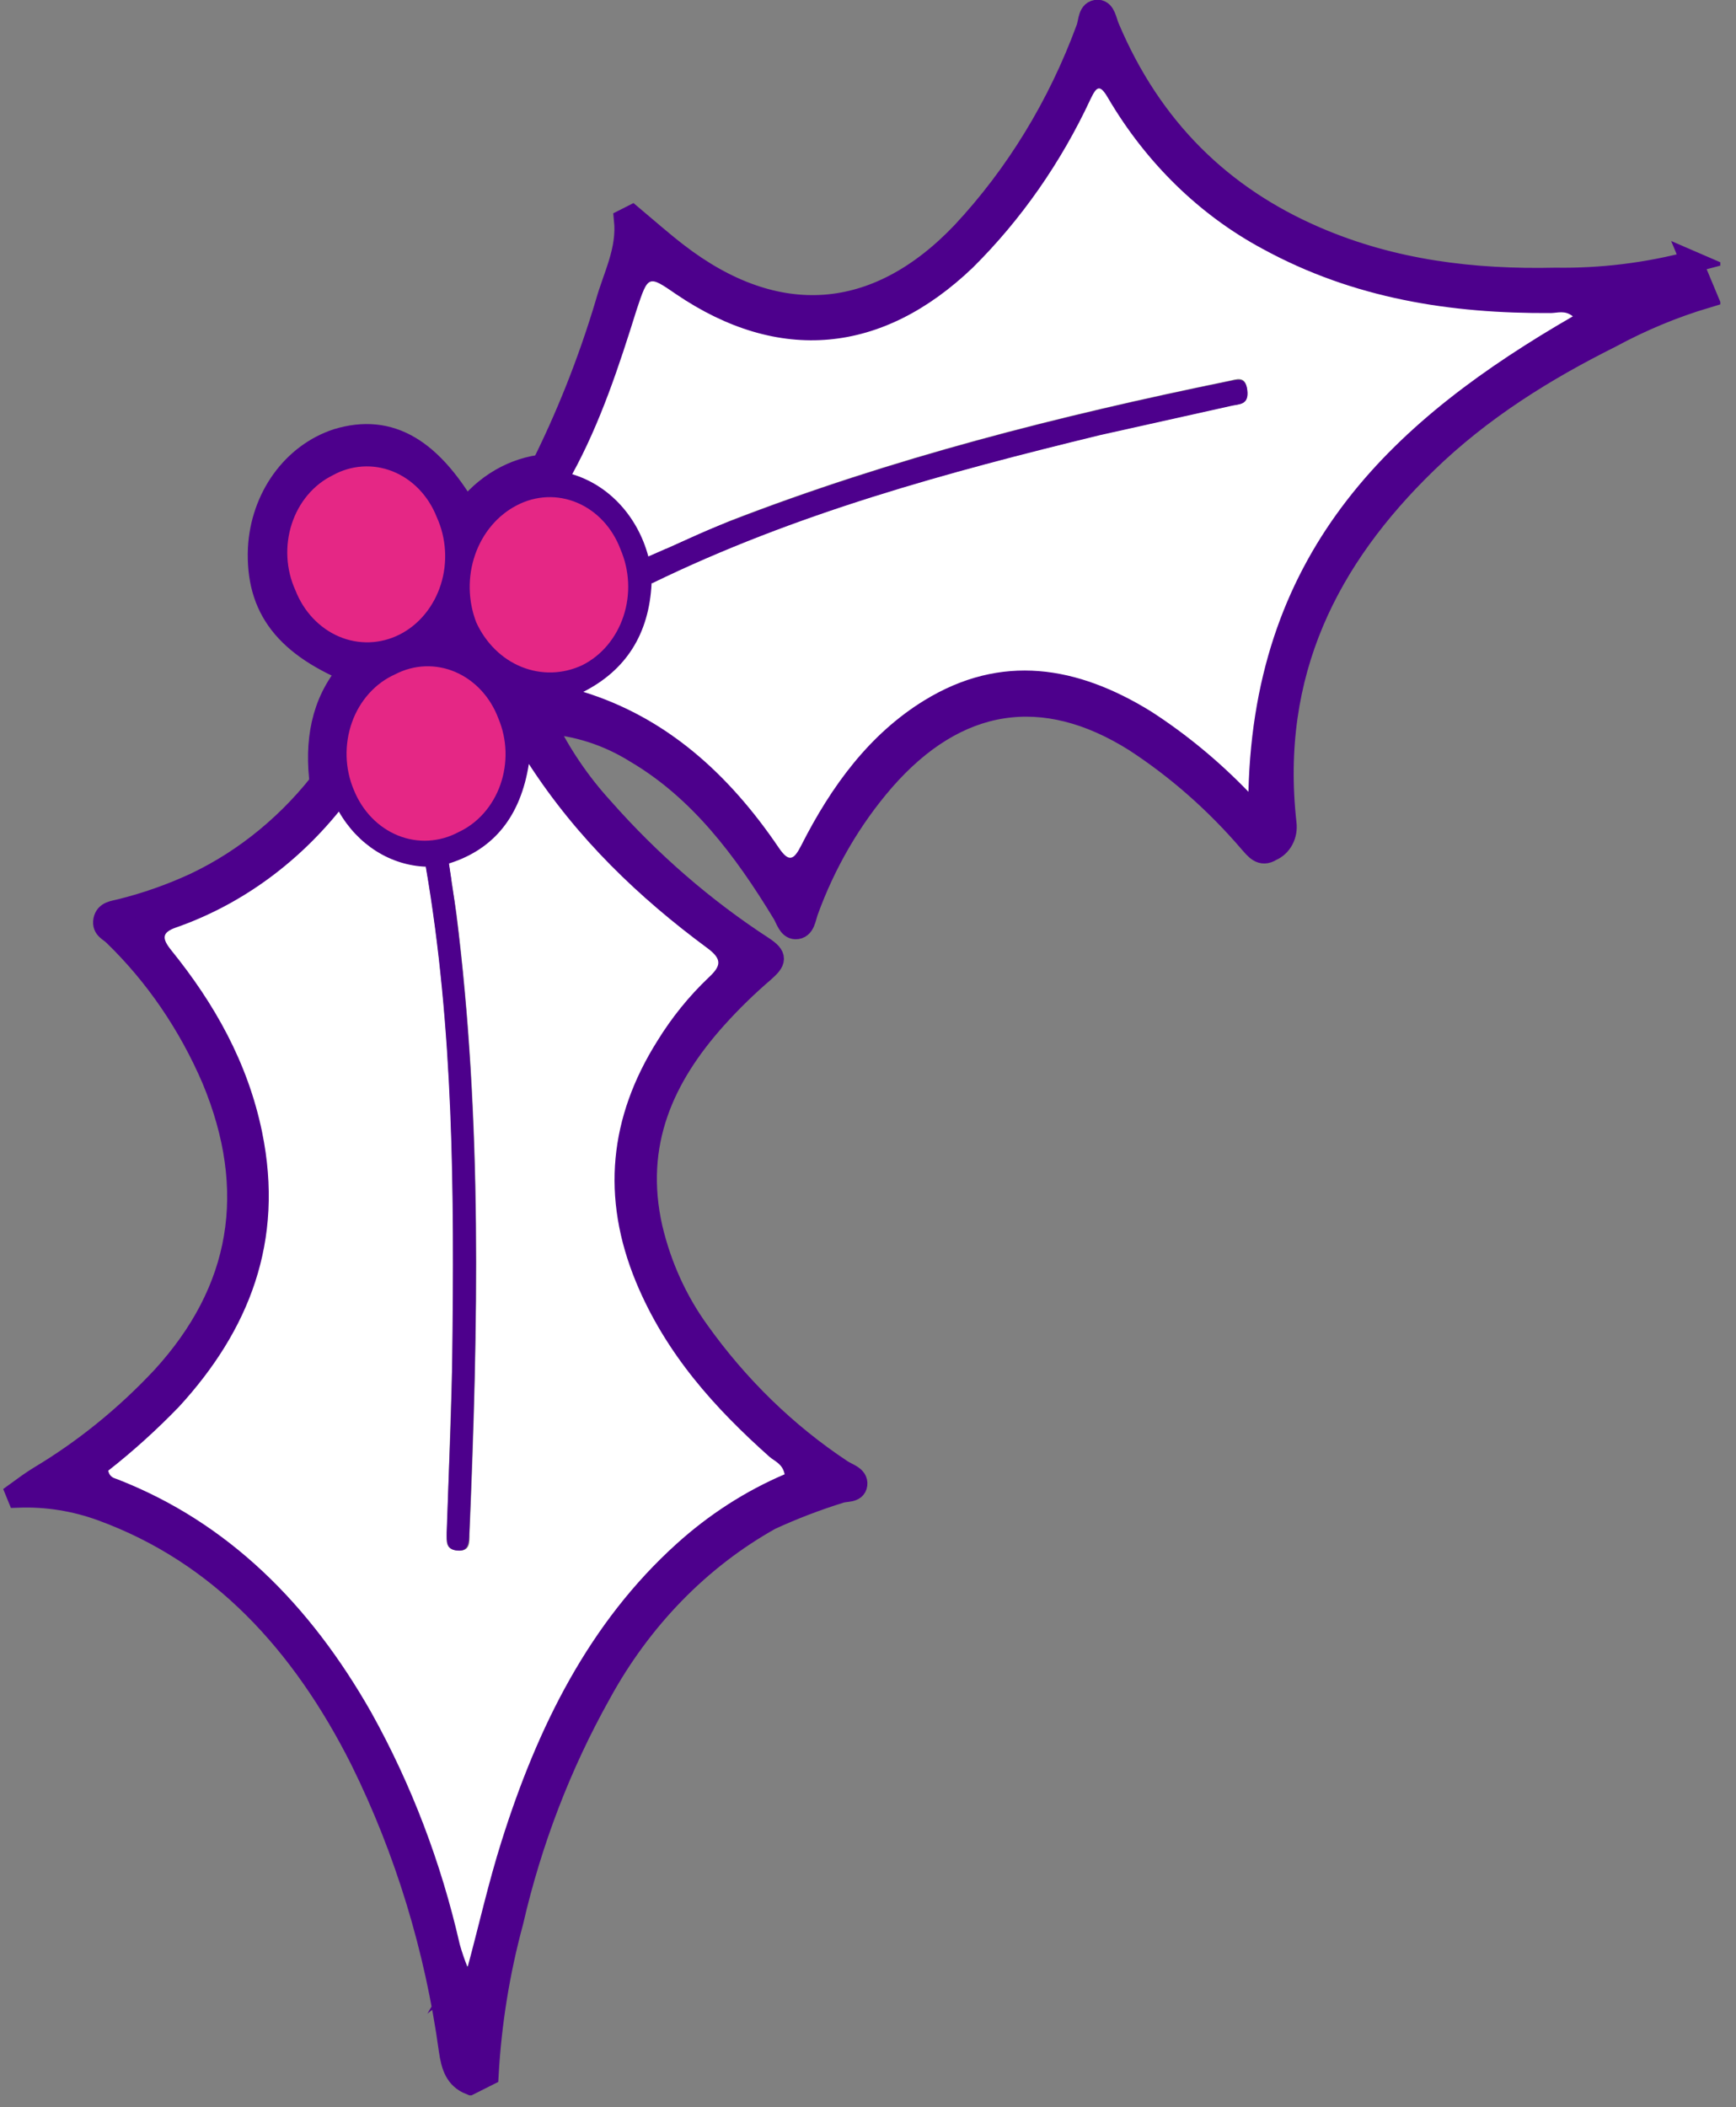 <svg xmlns="http://www.w3.org/2000/svg" width="75" height="91" fill="none" xmlns:v="https://vecta.io/nano"><rect width="100%" height="100%" fill="#808080" stroke="none"/><g clip-path="url(#A)"><g fill="#4d008c" stroke="#4d008c" stroke-miterlimit="10"><path d="M73.091 11.309c-1.929.511-3.908.754-5.891.724-3.545.08-7.034-.338-10.361-1.776-4.044-1.741-7.102-4.689-8.953-9.081-.113-.266-.161-.702-.455-.715-.402 0-.358.48-.467.768-1.221 3.325-3.057 6.331-5.392 8.827-3.71 3.89-8.048 4.196-12.329.888-.664-.511-1.292-1.07-1.939-1.612l-.306.155c.137 1.332-.475 2.433-.805 3.614-.748 2.506-1.71 4.928-2.873 7.233l1.4.129c1.207-2.22 2.012-4.662 2.817-7.105.479-1.479.475-1.479 1.702-.648 4.426 3.002 8.905 2.598 12.824-1.159 2.081-2.065 3.803-4.531 5.082-7.278.262-.546.402-.639.748-.044 1.649 2.809 3.963 5.066 6.692 6.527 3.927 2.145 8.124 2.793 12.446 2.766.29 0 .604-.133.946.142-7.593 4.378-13.758 9.924-14.015 20.532-1.277-1.324-2.685-2.486-4.197-3.463-3.195-1.976-6.474-2.527-9.806-.484-2.362 1.448-4.024 3.694-5.316 6.261-.322.635-.531.746-.966.111-2.185-3.21-4.893-5.639-8.45-6.74-1.015.299-2.085.281-3.09-.053.507.953.759 2.044.728 3.148 2.092 3.228 4.764 5.772 7.726 7.966.664.493.567.781.044 1.27-.848.803-1.595 1.728-2.221 2.749-2.056 3.277-2.414 6.727-.909 10.404 1.292 3.108 3.408 5.444 5.774 7.549.225.2.555.302.644.746-1.692.722-3.269 1.737-4.672 3.006-3.758 3.393-6 7.886-7.561 12.85-.559 1.776-.974 3.592-1.452 5.391l-.065.053.036-.062c-.123-.31-.231-.627-.322-.95-.803-3.528-2.089-6.9-3.815-10-2.656-4.68-6.189-8.215-10.969-10.08-.149-.058-.342-.071-.402-.373 1.076-.844 2.099-1.769 3.062-2.766 3.014-3.286 4.555-7.105 3.585-11.856-.62-3.015-2.072-5.564-3.915-7.842-.402-.519-.43-.777.213-.999 2.701-.947 5.124-2.673 7.018-5l-.584-1.527c-1.52 2.017-3.45 3.61-5.633 4.649-1.053.488-2.144.872-3.259 1.146-.266.071-.616.08-.684.444s.245.444.422.63c1.789 1.729 3.238 3.845 4.257 6.216 2.012 4.822 1.268 9.147-2.173 12.899-1.583 1.69-3.367 3.135-5.304 4.294-.342.209-.66.444-.99.684l.069.169c1.229-.045 2.455.15 3.621.577 5.102 1.865 8.655 5.737 11.198 10.79 1.928 3.9 3.223 8.143 3.827 12.535.101.697.266 1.203.877 1.452l.761-.382c.126-2.245.485-4.466 1.07-6.621.799-3.47 2.074-6.785 3.778-9.831 1.761-3.233 4.314-5.853 7.364-7.558.978-.449 1.979-.833 2.998-1.15.254-.098.676 0 .72-.342s-.403-.444-.648-.613c-2.376-1.572-4.472-3.609-6.185-6.012-.944-1.309-1.629-2.821-2.012-4.44-.833-3.663.519-6.563 2.785-9.085.649-.721 1.34-1.394 2.068-2.016.499-.444.551-.635-.036-1.026-2.554-1.659-4.896-3.689-6.961-6.034-.985-1.08-1.821-2.314-2.479-3.663 1.386.08 2.736.515 3.943 1.27 2.74 1.616 4.664 4.156 6.358 6.949.153.253.245.648.539.653.374 0 .402-.444.511-.746.761-2.094 1.879-4.008 3.292-5.639 3.155-3.619 6.893-4.205 10.864-1.705 1.829 1.192 3.498 2.662 4.957 4.365.258.289.495.626.925.351.208-.087.383-.249.496-.461s.156-.46.124-.702c-.724-6.501 1.835-11.461 6.092-15.586 2.366-2.296 5.106-3.996 7.947-5.413 1.328-.72 2.716-1.297 4.144-1.723l-.636-1.523z" stroke-width=".946"/><path d="M28.011 24.049c-.402.444.052.773.149 1.15-.105 2.22-1.127 3.774-2.95 4.698-1.015.299-2.085.281-3.09-.053.507.953.759 2.044.728 3.148-.35 2.22-1.473 3.677-3.452 4.298-.163-.065-.338-.087-.51-.063s-.337.093-.48.201c-.756-.026-1.495-.257-2.152-.672s-1.211-1.002-1.614-1.708l-.583-1.528c-.169-1.776.189-3.353 1.412-4.622-2.962-1.181-4.153-2.731-4.048-5.209.054-1.021.392-1.999.968-2.8s1.362-1.386 2.251-1.676c2.145-.648 3.847.346 5.481 3.237.383-.569.865-1.047 1.418-1.408s1.165-.596 1.801-.692l1.4.129c.776.237 1.485.69 2.057 1.315s.991 1.402 1.214 2.256h0zm-5.678-2.22c-.832.426-1.48 1.193-1.808 2.138s-.308 1.994.053 2.924c.409.891 1.109 1.578 1.96 1.92s1.787.315 2.62-.077c.41-.204.778-.496 1.084-.86s.542-.791.696-1.257.222-.961.199-1.456-.134-.981-.329-1.427c-.17-.458-.424-.874-.744-1.22s-.702-.618-1.121-.797-.866-.262-1.315-.244-.889.136-1.295.348v.009zm-9.577 3.668c.178.455.435.866.759 1.209s.705.612 1.124.791.865.263 1.313.249.89-.127 1.299-.331c.415-.208.787-.507 1.094-.879s.543-.807.693-1.282.212-.978.182-1.48-.153-.991-.359-1.44c-.18-.45-.442-.856-.768-1.191s-.712-.594-1.132-.76-.866-.236-1.312-.206-.881.16-1.279.381c-.404.2-.768.488-1.069.847s-.534.78-.684 1.24-.215.949-.19 1.437.138.966.334 1.405l-.004.009zm8.772 5.533c-.171-.455-.425-.868-.745-1.212s-.7-.613-1.116-.791-.862-.26-1.308-.242-.885.135-1.289.345c-.423.188-.806.469-1.127.826s-.573.783-.739 1.251-.245.969-.231 1.471.121.997.315 1.452c.183.452.447.859.775 1.196s.715.599 1.136.768.87.244 1.318.218.887-.15 1.29-.366c.413-.19.786-.469 1.099-.823s.556-.773.717-1.233.236-.952.22-1.445-.122-.977-.313-1.424v.009zm-1.565-3.073c-.402-1.243-.402-1.243-1.159-.311l1.159.311z" stroke-width="1.421"/></g><g fill="#fff"><path d="M22.848 32.992c-.35 2.22-1.473 3.677-3.452 4.298l.326 2.185c1.123 8.881.938 17.828.564 26.762 0 .364.036.768-.507.724s-.487-.373-.471-.773l.241-7.575c.088-7.105.06-14.178-1.143-21.185-.756-.026-1.495-.257-2.152-.672s-1.211-1.001-1.615-1.708c-1.894 2.327-4.317 4.053-7.018 5-.644.222-.632.479-.213.999 1.843 2.278 3.296 4.827 3.915 7.842.97 4.729-.571 8.57-3.585 11.856-.963.998-1.986 1.922-3.062 2.766.068.302.262.315.402.373 4.78 1.865 8.313 5.399 10.969 10.08 1.725 3.1 3.012 6.472 3.815 10.0.091.323.199.64.322.95h.028c.479-1.776.893-3.623 1.453-5.391 1.561-4.964 3.803-9.458 7.561-12.85 1.403-1.269 2.98-2.284 4.672-3.006-.088-.444-.402-.546-.644-.746-2.366-2.105-4.483-4.44-5.774-7.549-1.521-3.677-1.147-7.127.909-10.404.627-1.021 1.374-1.945 2.221-2.749.523-.488.62-.777-.044-1.27-2.954-2.18-5.625-4.729-7.718-7.957zm1.875-12.513c.777.233 1.488.681 2.063 1.303s.997 1.396 1.224 2.249l3.505-1.532c7.022-2.722 14.252-4.551 21.56-6.048.342-.071.736-.271.805.395s-.35.586-.692.666l-5.662 1.261c-6.603 1.607-13.158 3.379-19.375 6.407-.105 2.22-1.127 3.774-2.95 4.698 3.569 1.101 6.277 3.53 8.45 6.74.435.635.644.524.966-.111 1.3-2.567 2.954-4.813 5.316-6.261 3.332-2.042 6.611-1.492 9.806.484 1.512.978 2.92 2.14 4.197 3.463.258-10.608 6.438-16.154 14.015-20.532-.342-.275-.656-.146-.946-.142-4.322.027-8.519-.622-12.446-2.766-2.728-1.461-5.043-3.718-6.692-6.527-.346-.595-.487-.502-.748.044-1.279 2.747-3.001 5.213-5.082 7.278-3.919 3.756-8.398 4.161-12.824 1.159-1.207-.83-1.207-.83-1.702.648-.768 2.46-1.569 4.893-2.789 7.122z"/></g><path d="M20.193 84.913l-.036.061.064-.053-.028-.009z" fill="#068b38"/><g fill="#e52785"><path d="M26.808 23.725c-.171-.458-.425-.872-.746-1.218s-.702-.616-1.121-.794-.866-.261-1.314-.242-.888.137-1.294.349c-.832.426-1.48 1.193-1.808 2.138s-.308 1.994.053 2.924c.409.891 1.109 1.578 1.959 1.92s1.787.315 2.62-.077c.41-.204.778-.496 1.084-.86s.542-.791.696-1.257.222-.961.199-1.456-.134-.981-.329-1.427zm-12.438-3.197c-.408.2-.775.489-1.078.85s-.538.786-.688 1.25-.214.956-.187 1.448.144.972.344 1.412c.178.455.435.866.759 1.209s.705.612 1.124.791.865.263 1.314.249.89-.127 1.298-.331c.415-.208.787-.507 1.094-.879s.543-.807.694-1.282.212-.978.181-1.48-.153-.991-.359-1.44c-.178-.453-.439-.861-.765-1.199s-.711-.599-1.132-.768-.868-.24-1.315-.211-.883.158-1.283.38h0zm5.436 15.408c.412-.19.785-.469 1.096-.822s.555-.771.716-1.23.236-.95.221-1.442-.121-.976-.31-1.421c-.171-.455-.425-.868-.745-1.212s-.7-.613-1.116-.791-.862-.26-1.308-.243-.885.135-1.289.345c-.423.188-.806.469-1.127.826s-.573.782-.739 1.25-.245.969-.231 1.471.121.997.315 1.452c.183.452.447.859.775 1.196s.715.599 1.136.768.87.244 1.318.218.887-.15 1.29-.366h0z"/></g><g fill="#4d008c"><path d="M28.16 25.195c6.217-3.028 12.772-4.8 19.375-6.407l5.662-1.261c.342-.08.764-.031.692-.666s-.471-.444-.805-.395c-7.307 1.496-14.538 3.326-21.56 6.048-1.183.444-2.338 1.021-3.505 1.532-.41.457.032.777.141 1.15zm-9.766 12.233c1.207 7.007 1.231 14.094 1.143 21.185-.028 2.522-.153 5.049-.241 7.575 0 .4-.02.733.471.773s.491-.36.507-.724c.374-8.934.559-17.864-.563-26.762-.092-.733-.217-1.456-.326-2.185-.163-.065-.338-.087-.51-.063s-.337.093-.48.201h0zm.402-9.791l1.159.311c-.398-1.243-.398-1.243-1.159-.311z"/></g></g><defs><clipPath id="A"><path fill="#fff" transform="translate(.142)" d="M0 0h74.18v90.486H0z"/></clipPath></defs></svg>